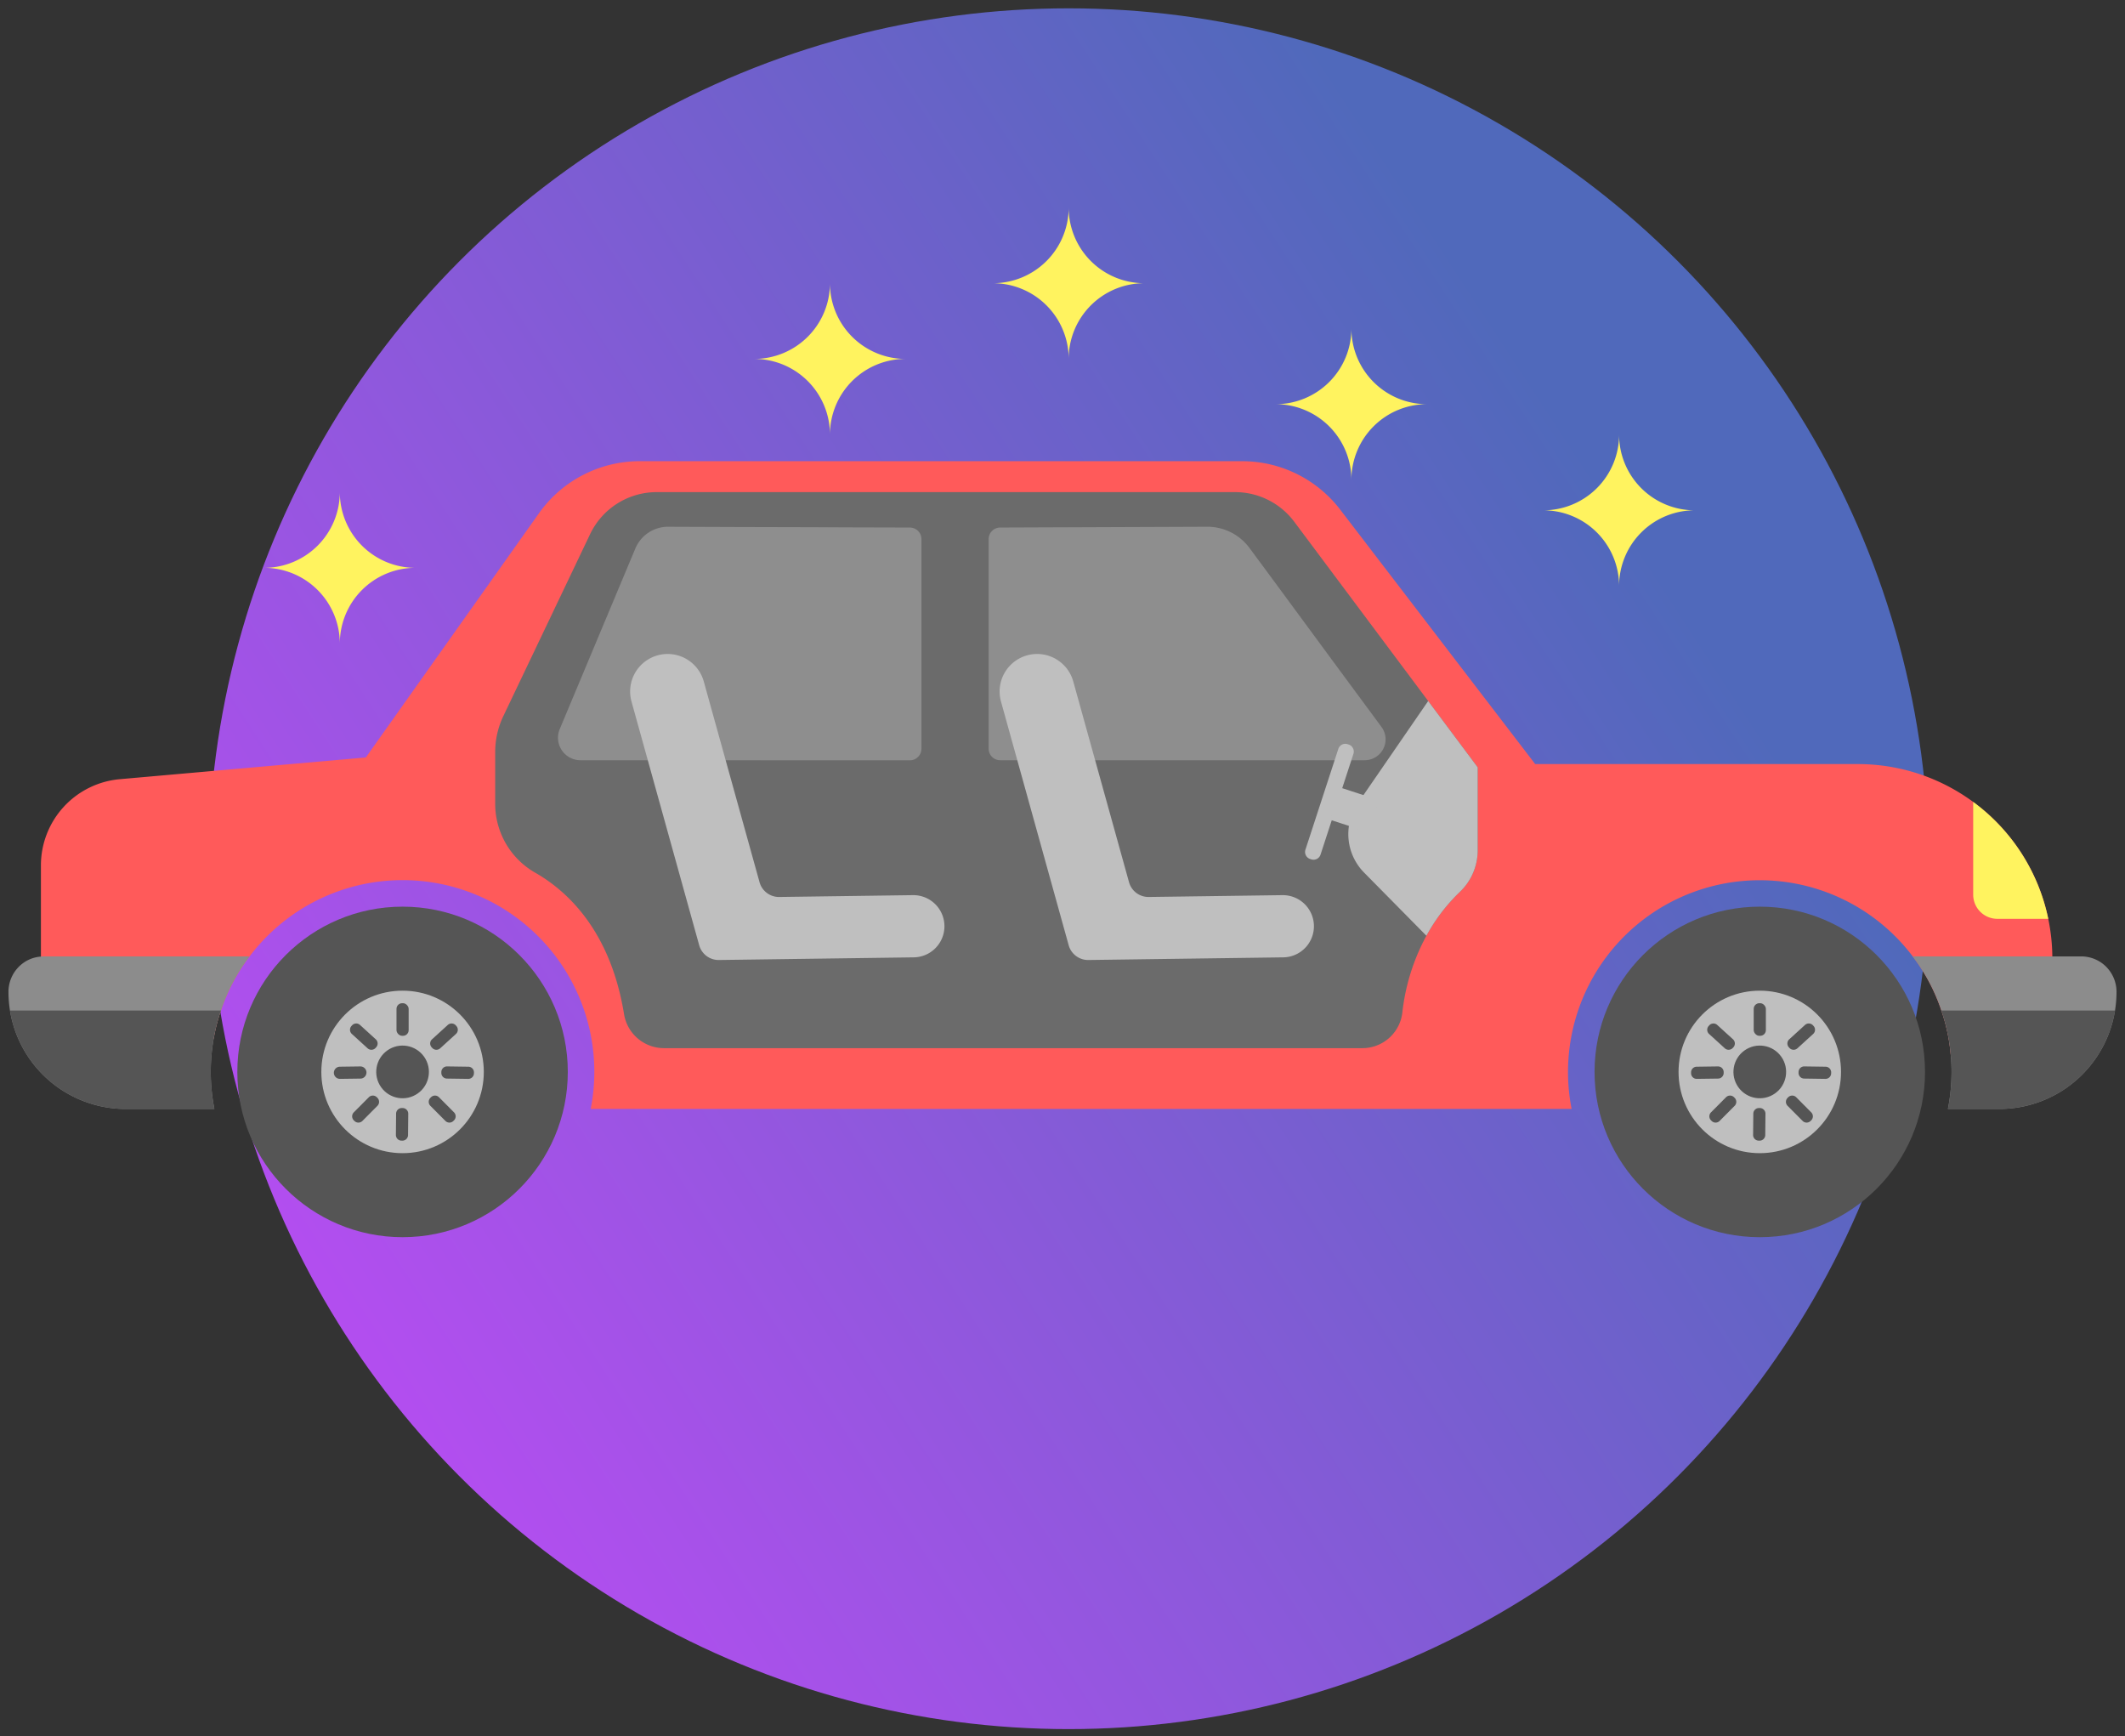<svg xmlns="http://www.w3.org/2000/svg" width="202" height="165" viewBox="0 0 202 165">
    <rect x="0" y="0" width="202" height="165" fill="#333333" stroke="none"/>
    <defs>
        <linearGradient id="a" x1="-12.998%" x2="81.63%" y1="91.162%" y2="29.333%">
            <stop offset="0%" stop-color="#D046FF"/>
            <stop offset="100%" stop-color="#5069BB"/>
        </linearGradient>
    </defs>
    <g fill="none" fill-rule="evenodd" transform="translate(-25 -25)">
        <circle cx="126.584" cy="107.565" r="81.774" fill="url(#a)" fill-rule="nonzero"/>
        <path fill="#FF5A5A" d="M220.093 115.9a18.48 18.48 0 0 0-18.482-18.28l-30.679-.001L152.4 73.438a11.744 11.744 0 0 0-9.33-4.606H85.816a11.747 11.747 0 0 0-9.59 4.959L59.778 96.988l-23.39 2.068a8.225 8.225 0 0 0-7.498 8.187v8.867l10.666 4.933 5.757 2.665c.155-.906.386-1.797.69-2.665a17.76 17.76 0 0 1 2.722-5.144 18.222 18.222 0 0 1 32.426 14.499h93.244a18.225 18.225 0 0 1 32.426-14.498 17.757 17.757 0 0 1 2.723 5.143c.496 1.433.801 2.925.908 4.438l4.573-4.438 5.076-4.933c.001-.07-.001-.14-.008-.21z"/>
        <path fill="#8C8C8C" d="M225.211 116.883a3.354 3.354 0 0 0-2.378-.984H206.82a17.757 17.757 0 0 1 2.723 5.144c.496 1.434.8 2.925.908 4.438.042.462.06.925.06 1.395a18.06 18.06 0 0 1-.346 3.522h4.892a11.14 11.14 0 0 0 11.137-11.137 3.383 3.383 0 0 0-.984-2.378z"/>
        <path fill="#555" d="M226.052 121.043a11.14 11.14 0 0 1-10.994 9.355h-4.892c.23-1.16.346-2.34.345-3.522 0-.47-.017-.933-.059-1.395a17.345 17.345 0 0 0-.908-4.438h16.508z"/>
        <path fill="#6B6B6B" d="M165.468 97.93v7.863a5.45 5.45 0 0 1-1.68 3.96 17.14 17.14 0 0 0-3.195 4.183 19.8 19.8 0 0 0-2.288 7.303 3.822 3.822 0 0 1-3.81 3.38H88.116a3.85 3.85 0 0 1-3.791-3.212c-1.289-7.956-5.407-11.748-8.517-13.503a7.537 7.537 0 0 1-3.735-6.575v-4.837a7.927 7.927 0 0 1 .784-3.455l8.237-17.268a7.011 7.011 0 0 1 6.331-3.996h54.986a7.02 7.02 0 0 1 5.622 2.82l12.728 17.034 4.707 6.303z"/>
        <path fill="#FFF35F" d="M219.706 112.327h-4.841a2.295 2.295 0 0 1-2.295-2.294v-8.817a18.422 18.422 0 0 1 7.136 11.111z"/>
        <circle cx="63.268" cy="126.878" r="15.707" fill="#555" fill-rule="nonzero"/>
        <circle cx="63.268" cy="126.878" r="7.722" fill="#BFBFBF" fill-rule="nonzero"/>
        <circle cx="63.268" cy="126.878" r="2.504" fill="#555" fill-rule="nonzero" transform="rotate(-35.297 63.268 126.878)"/>
        <rect width="1.156" height="3.099" x="62.69" y="120.347" fill="#555" fill-rule="nonzero" rx=".537"/>
        <path fill="#555" fill-rule="nonzero" d="M58.41 122.511l.056-.06c.2-.22.54-.236.758-.036l1.498 1.364c.22.2.235.54.036.758l-.056.061a.537.537 0 0 1-.758.036l-1.498-1.365a.537.537 0 0 1-.035-.758zM56.737 126.968a.578.578 0 0 1 .57-.586l1.943-.026a.578.578 0 1 1 .016 1.156l-1.943.026a.578.578 0 0 1-.586-.57zM58.691 131.538l-.058-.058a.537.537 0 0 1-.002-.759l1.428-1.436a.537.537 0 0 1 .76-.002l.058.058c.21.209.21.549.002.759l-1.429 1.436a.537.537 0 0 1-.759.002zM63.247 133.41l-.082-.001a.537.537 0 0 1-.532-.542l.02-2.026a.537.537 0 0 1 .54-.531h.083a.537.537 0 0 1 .532.542l-.02 2.026a.537.537 0 0 1-.54.532zM66.087 124.598l-.055-.061a.537.537 0 0 1 .035-.758l1.498-1.364c.22-.2.559-.184.758.035l.056.061c.2.22.183.559-.036.758l-1.498 1.364a.537.537 0 0 1-.758-.035zM66.953 126.967l.001-.083a.537.537 0 0 1 .544-.53l2.026.029a.537.537 0 0 1 .53.544l-.002.082a.537.537 0 0 1-.544.53l-2.026-.029a.537.537 0 0 1-.529-.543zM65.913 129.34l.058-.057a.537.537 0 0 1 .76.002l1.428 1.436c.209.21.208.55-.002.76l-.059.057a.537.537 0 0 1-.758-.002l-1.43-1.436a.537.537 0 0 1 .003-.76z"/>
        <circle cx="192.283" cy="126.878" r="15.707" fill="#555" fill-rule="nonzero"/>
        <circle cx="192.283" cy="126.878" r="7.722" fill="#BFBFBF" fill-rule="nonzero"/>
        <circle cx="192.283" cy="126.878" r="2.504" fill="#555" fill-rule="nonzero" transform="rotate(-35.297 192.283 126.878)"/>
        <rect width="1.156" height="3.099" x="191.705" y="120.347" fill="#555" fill-rule="nonzero" rx=".537"/>
        <path fill="#555" fill-rule="nonzero" d="M187.426 122.511l.056-.061c.2-.219.538-.235.758-.035l1.498 1.364c.219.2.235.539.035.758l-.056.061a.537.537 0 0 1-.758.035l-1.498-1.364a.537.537 0 0 1-.035-.758zM185.752 127.01v-.083a.537.537 0 0 1 .529-.544l2.025-.028a.537.537 0 0 1 .544.53l.001.082a.537.537 0 0 1-.529.544l-2.026.027a.537.537 0 0 1-.544-.529zM187.706 131.538l-.058-.058a.537.537 0 0 1-.002-.759l1.428-1.436a.537.537 0 0 1 .76-.002l.058.058c.21.209.21.549.002.759l-1.429 1.436a.537.537 0 0 1-.759.002zM192.262 133.41l-.082-.001a.537.537 0 0 1-.532-.542l.02-2.026a.537.537 0 0 1 .54-.531h.083a.537.537 0 0 1 .532.542l-.02 2.026a.537.537 0 0 1-.54.532zM195.102 124.598l-.055-.061a.537.537 0 0 1 .035-.758l1.498-1.364c.22-.2.558-.184.758.035l.056.061c.2.22.183.559-.036.758l-1.498 1.364a.537.537 0 0 1-.758-.035zM195.968 126.967l.001-.083a.537.537 0 0 1 .544-.53l2.026.029a.537.537 0 0 1 .53.544l-.002.082a.537.537 0 0 1-.544.53l-2.026-.029a.537.537 0 0 1-.529-.543zM194.928 129.34l.058-.057a.537.537 0 0 1 .76.002l1.428 1.436c.209.21.208.55-.002.76l-.059.057a.537.537 0 0 1-.758-.002l-1.43-1.436a.537.537 0 0 1 .003-.76z"/>
        <path fill="#FFF35F" d="M133.783 51.917a7.192 7.192 0 0 0-7.195 7.195 7.2 7.2 0 0 0-7.203-7.195 7.2 7.2 0 0 0 7.203-7.194 7.192 7.192 0 0 0 7.195 7.194zM111.09 59.112a7.192 7.192 0 0 0-7.195 7.195 7.2 7.2 0 0 0-7.203-7.195 7.2 7.2 0 0 0 7.203-7.195 7.192 7.192 0 0 0 7.195 7.195zM64.497 78.968a7.192 7.192 0 0 0-7.194 7.195 7.2 7.2 0 0 0-7.203-7.195 7.2 7.2 0 0 0 7.202-7.194 7.192 7.192 0 0 0 7.195 7.194zM186.103 73.501a7.192 7.192 0 0 0-7.194 7.195 7.2 7.2 0 0 0-7.203-7.195 7.2 7.2 0 0 0 7.203-7.194 7.192 7.192 0 0 0 7.194 7.194zM160.657 63.415a7.192 7.192 0 0 0-7.194 7.195 7.2 7.2 0 0 0-7.203-7.195 7.2 7.2 0 0 0 7.203-7.194 7.192 7.192 0 0 0 7.194 7.194z"/>
        <path fill="#8E8E8E" d="M154.726 97.254h-34.645a1.094 1.094 0 0 1-1.101-1.101V76.24a1.098 1.098 0 0 1 1.093-1.1l19.684-.077c.324-.003.648.028.966.093a4.96 4.96 0 0 1 3.051 1.925l1.572 2.126 2.707 3.673 3.9 5.295 4.37 5.917a1.982 1.982 0 0 1-1.597 3.16zM112.592 76.241v19.912a1.107 1.107 0 0 1-1.1 1.109H99.64l-6.967-.008h-12.49a2.137 2.137 0 0 1-1.975-2.959l7.186-17.163a3.375 3.375 0 0 1 3.135-2.068l6.9.026 6.859.017 3.169.017 6.034.016c.074 0 .147.009.219.025h.008c.511.105.877.555.874 1.076z"/>
        <path fill="#BFBFBF" d="M149.9 112.992a2.956 2.956 0 0 0-2.996-2.915l-12.706.174a1.918 1.918 0 0 1-1.874-1.404l-5.301-19.08a3.565 3.565 0 0 0-4.39-2.481 3.565 3.565 0 0 0-2.48 4.39l6.434 23.16a1.918 1.918 0 0 0 1.874 1.405l18.523-.252a2.956 2.956 0 0 0 2.916-2.997zM114.777 112.992a2.956 2.956 0 0 0-2.996-2.915l-12.706.174a1.918 1.918 0 0 1-1.874-1.404L91.9 89.767a3.565 3.565 0 0 0-4.39-2.481 3.565 3.565 0 0 0-2.48 4.39l6.434 23.16a1.918 1.918 0 0 0 1.874 1.405l18.524-.252a2.956 2.956 0 0 0 2.915-2.997zM165.468 97.93v7.863a5.45 5.45 0 0 1-1.68 3.96 17.14 17.14 0 0 0-3.195 4.183l-5.924-6.004a5.206 5.206 0 0 1-.582-6.608l6.674-9.697 4.707 6.303z"/>
        <path fill="#BFBFBF" fill-rule="nonzero" d="M153.103 95.73l.102.033c.369.12.57.516.45.885l-3.126 9.577a.701.701 0 0 1-.884.45l-.103-.034a.701.701 0 0 1-.449-.885l3.126-9.577a.701.701 0 0 1 .884-.45z"/>
        <path fill="#BFBFBF" fill-rule="nonzero" d="M152.4 99.849l3.718 1.213-.996 3.052-3.718-1.214z"/>
        <path fill="#8C8C8C" d="M45.313 123.708a18.198 18.198 0 0 0 .067 6.69h-8.438a11.14 11.14 0 0 1-11.137-11.137 3.383 3.383 0 0 1 .984-2.378 3.295 3.295 0 0 1 2.101-.967c.092-.014.185-.02.277-.017h19.558a17.76 17.76 0 0 0-2.723 5.144 16.521 16.521 0 0 0-.689 2.665z"/>
        <path fill="#555" d="M45.313 123.708a18.198 18.198 0 0 0 .067 6.69h-8.438a11.14 11.14 0 0 1-10.994-9.355h20.054a16.521 16.521 0 0 0-.689 2.665z"/>
    </g>
</svg>
